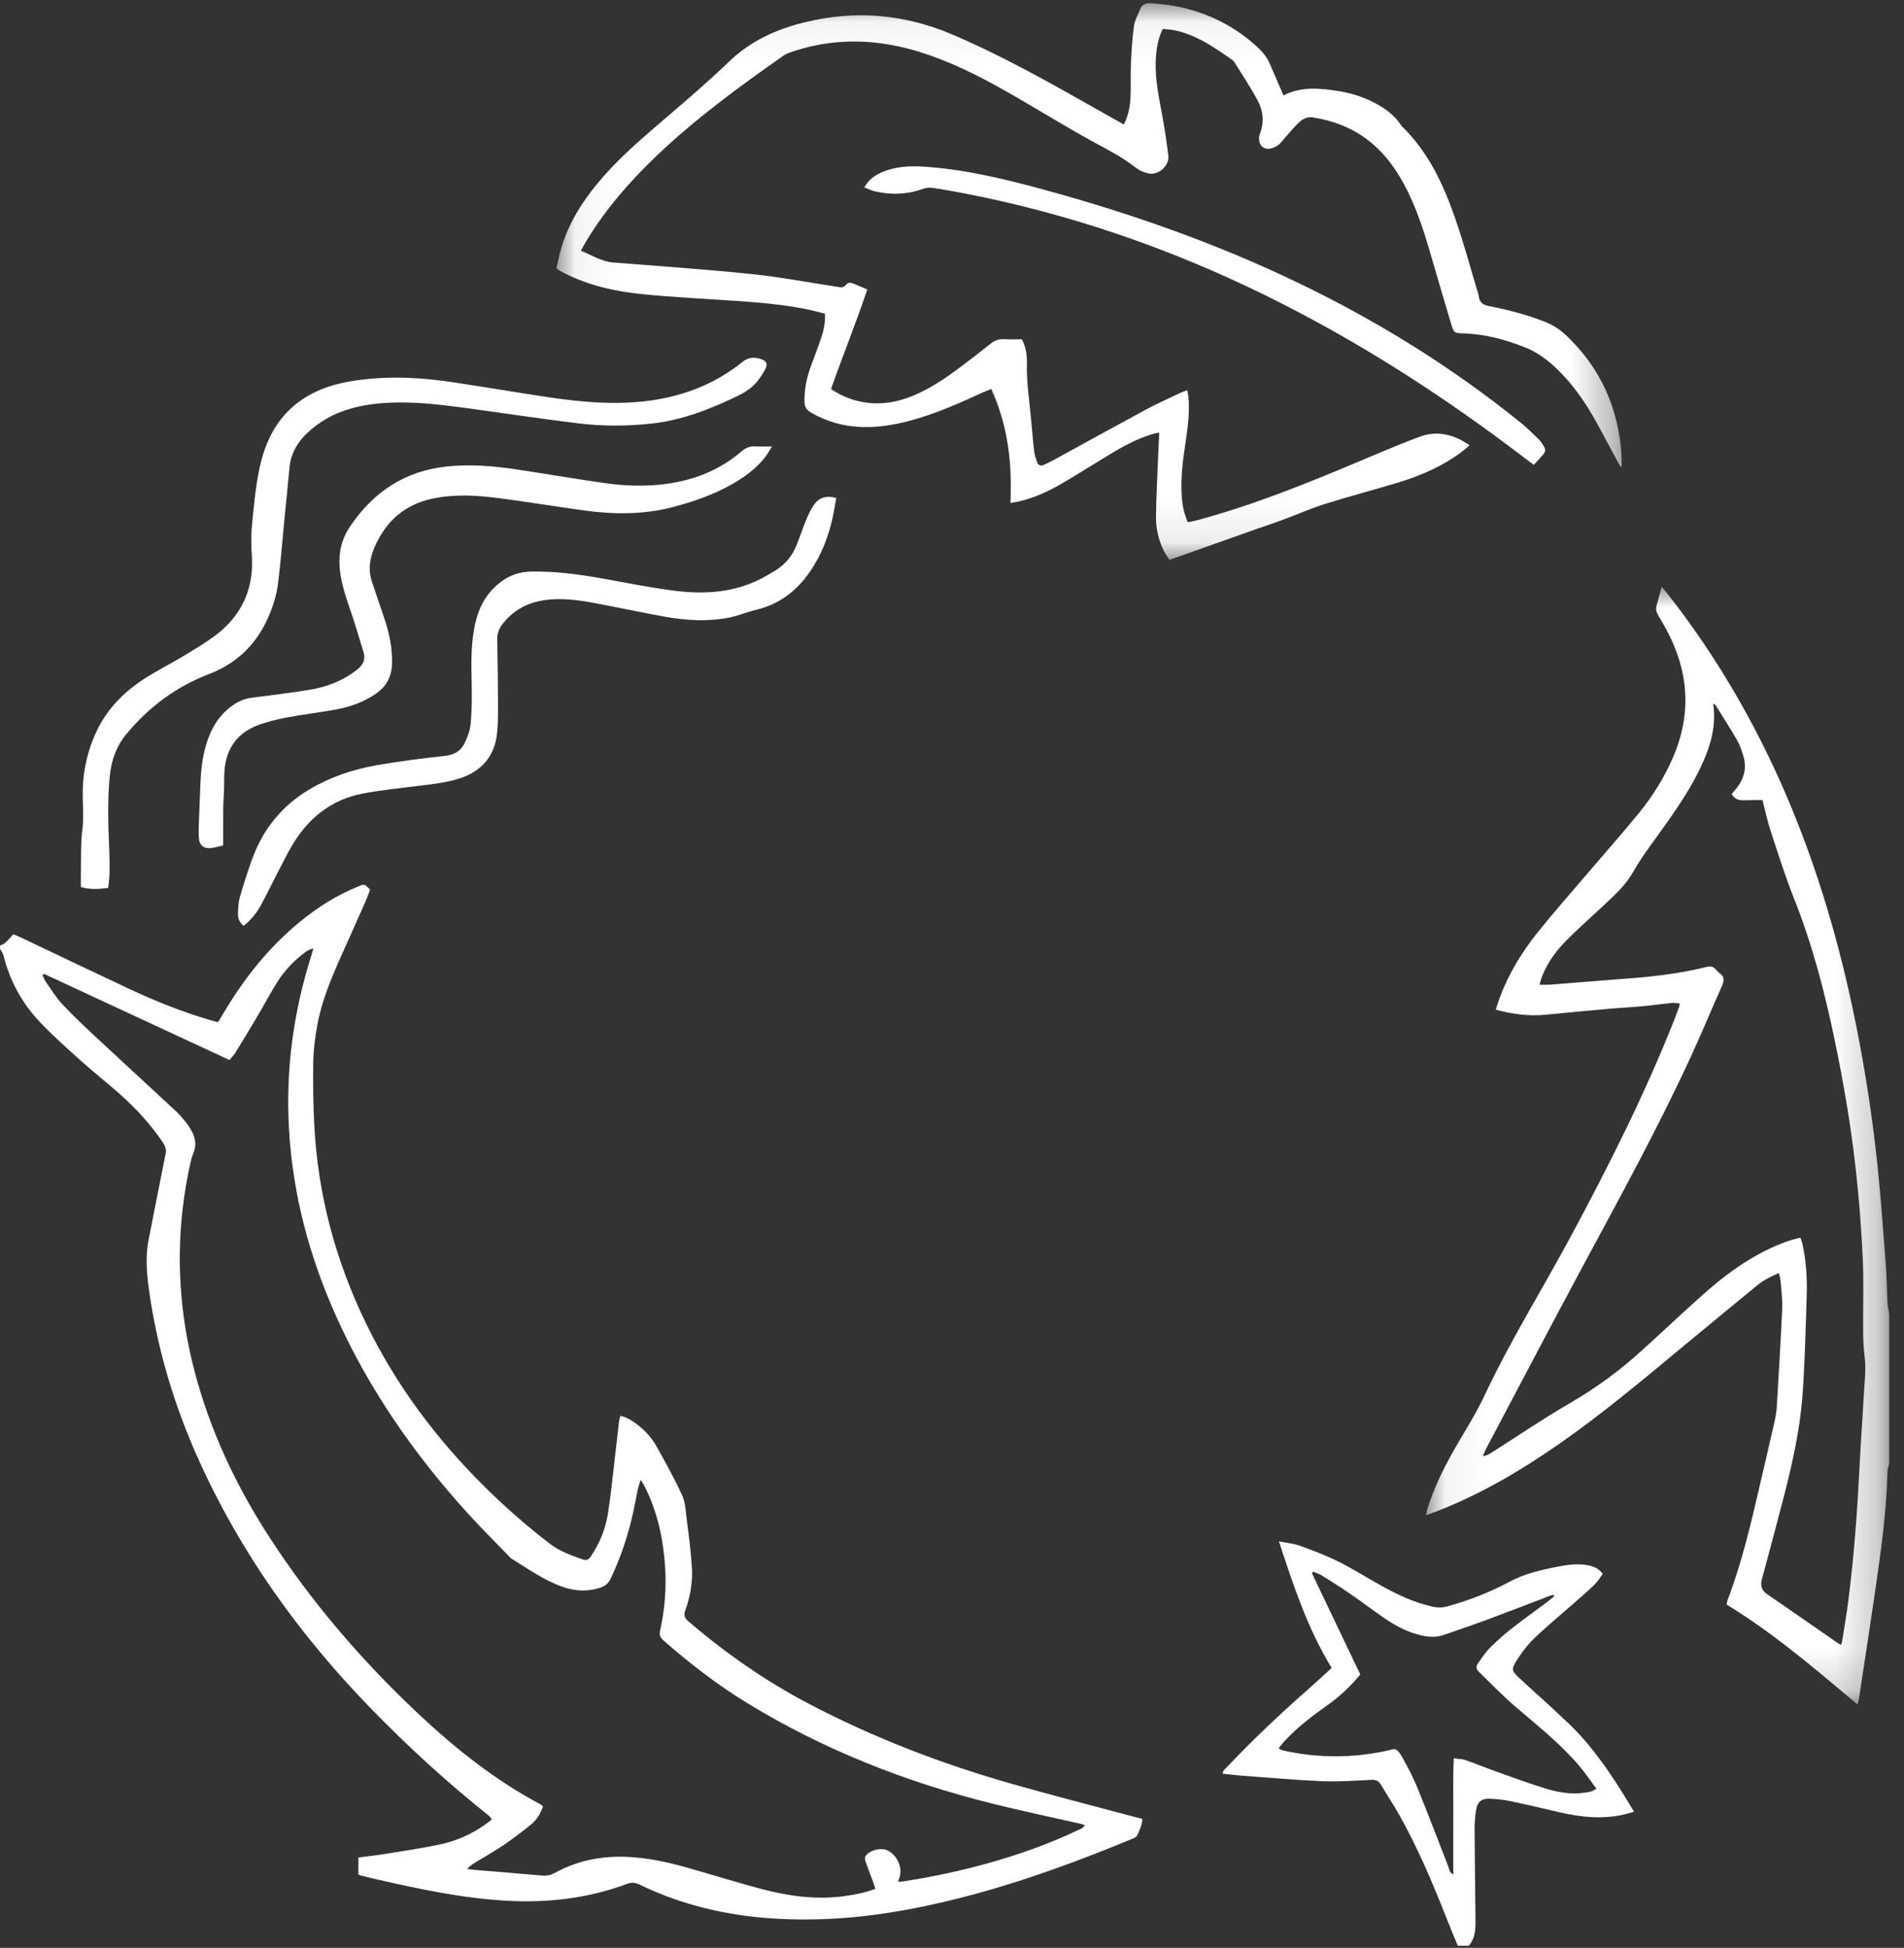 <?xml version="1.0" encoding="UTF-8"?>
<svg width="44px" height="45px" viewBox="0 0 44 45" version="1.1" xmlns="http://www.w3.org/2000/svg" xmlns:xlink="http://www.w3.org/1999/xlink">
    <rect x="0" y="0" width="44" height="45" fill="#333333" stroke="none"/>
    <title>CC05B9F5-F772-4EFC-B398-763C7AFA32CB</title>
    <defs>
        <polygon id="path-1" points="0.06 0.007 10.763 0.007 10.763 25.83 0.06 25.83"></polygon>
        <polygon id="path-3" points="0.049 0.049 24.667 0.049 24.667 12.909 0.049 12.909"></polygon>
    </defs>
    <g id="Public---Mobile" stroke="none" stroke-width="1" fill="none" fill-rule="evenodd">
        <g id="M---Forgot-Password" transform="translate(-22, -28)">
            <g id="Group-25" transform="translate(22, 28)">
                <path d="M1.016,22.498 C1.005,22.507 0.993,22.516 0.982,22.525 C1.007,22.577 1.025,22.633 1.057,22.679 C1.182,22.856 1.294,23.046 1.442,23.202 C1.702,23.479 1.98,23.739 2.258,23.998 C2.853,24.553 3.455,25.102 4.051,25.657 C4.139,25.738 4.219,25.831 4.294,25.924 C4.35,25.995 4.398,26.072 4.44,26.152 C4.526,26.314 4.54,26.481 4.463,26.654 C4.435,26.72 4.418,26.791 4.402,26.861 C4.252,27.531 4.168,28.21 4.156,28.896 C4.14,29.825 4.254,30.741 4.486,31.641 C4.844,33.027 5.445,34.307 6.222,35.507 C7.196,37.011 8.358,38.361 9.665,39.59 C10.521,40.395 11.436,41.123 12.48,41.679 C12.505,41.692 12.524,41.715 12.548,41.735 C12.491,41.9 12.405,42.041 12.279,42.144 C12.07,42.316 11.853,42.48 11.629,42.631 C11.409,42.78 11.175,42.909 10.949,43.048 C10.901,43.078 10.861,43.118 10.792,43.175 C10.869,43.186 10.904,43.193 10.938,43.196 C11.47,43.24 12.001,43.283 12.532,43.33 C12.639,43.339 12.731,43.318 12.826,43.266 C13.258,43.03 13.721,42.91 14.216,42.896 C14.775,42.881 15.313,42.988 15.845,43.137 C16.428,43.301 17.005,43.483 17.59,43.638 C18.214,43.803 18.848,43.894 19.497,43.807 C19.742,43.774 19.985,43.73 20.229,43.634 C20.206,43.567 20.189,43.51 20.169,43.455 C20.113,43.303 20.053,43.152 20,42.999 C19.987,42.964 19.982,42.911 20,42.883 C20.086,42.744 20.362,42.676 20.509,42.749 C20.729,42.858 20.853,43.12 20.794,43.352 C20.785,43.389 20.769,43.424 20.753,43.469 C20.798,43.469 20.822,43.472 20.845,43.469 C21.522,43.365 22.191,43.225 22.85,43.04 C23.557,42.841 24.246,42.597 24.909,42.282 C24.964,42.255 25.031,42.24 25.07,42.163 C25.022,42.149 24.989,42.138 24.956,42.13 C24.277,41.976 23.595,41.834 22.92,41.665 C20.928,41.168 19.037,40.423 17.284,39.355 C16.585,38.929 15.939,38.431 15.326,37.892 C15.251,37.826 15.234,37.761 15.254,37.67 C15.399,37.03 15.416,36.385 15.323,35.737 C15.253,35.247 15.12,34.775 14.893,34.331 C14.867,34.281 14.835,34.235 14.806,34.186 C14.746,34.349 14.719,34.501 14.691,34.652 C14.574,35.281 14.39,35.888 14.113,36.467 C14.059,36.581 13.981,36.645 13.865,36.682 C13.583,36.772 13.303,36.761 13.026,36.668 C12.585,36.519 12.21,36.249 11.82,36.007 C11.79,35.988 11.767,35.958 11.742,35.932 C11.428,35.606 11.105,35.288 10.802,34.953 C9.567,33.591 8.528,32.098 7.773,30.42 C7.145,29.025 6.758,27.57 6.676,26.042 C6.604,24.697 6.782,23.382 7.188,22.097 C7.207,22.036 7.223,21.975 7.241,21.913 C7.16,21.928 7.105,21.96 7.054,21.998 C6.794,22.191 6.574,22.423 6.403,22.695 C6.246,22.945 6.109,23.207 5.959,23.46 C5.788,23.75 5.613,24.038 5.437,24.324 C5.403,24.379 5.355,24.424 5.301,24.488 C3.866,23.821 2.441,23.16 1.016,22.498 L1.016,22.498 Z M2.27378368e-05,21.845 C0.04,21.826 0.086,21.813 0.118,21.784 C0.183,21.724 0.241,21.655 0.308,21.584 C0.378,21.614 0.439,21.638 0.499,21.666 C1.324,22.058 2.147,22.453 2.974,22.84 C3.577,23.122 4.194,23.371 4.834,23.56 C4.897,23.578 4.961,23.595 5.038,23.616 C5.077,23.551 5.115,23.491 5.151,23.43 C5.624,22.624 6.197,21.899 6.924,21.301 C7.337,20.961 7.785,20.678 8.283,20.477 C8.426,20.419 8.426,20.421 8.552,20.554 C8.518,20.643 8.486,20.739 8.445,20.831 C8.252,21.265 8.056,21.698 7.864,22.132 C7.64,22.638 7.427,23.15 7.33,23.697 C7.28,23.974 7.244,24.256 7.239,24.537 C7.231,25.023 7.238,25.51 7.263,25.995 C7.345,27.598 7.754,29.12 8.455,30.566 C9.147,31.994 10.085,33.247 11.215,34.363 C11.688,34.83 12.188,35.267 12.716,35.671 C12.939,35.842 13.204,35.933 13.466,36.027 C13.56,36.061 13.611,36.022 13.66,35.948 C13.857,35.653 13.989,35.329 14.046,34.984 C14.111,34.593 14.147,34.198 14.194,33.805 C14.232,33.484 14.267,33.162 14.305,32.84 C14.309,32.8 14.325,32.761 14.339,32.708 C14.485,32.745 14.601,32.816 14.711,32.898 C14.893,33.034 15.048,33.198 15.158,33.392 C15.371,33.769 15.581,34.148 15.762,34.54 C15.838,34.704 15.845,34.902 15.868,35.086 C15.916,35.46 15.966,35.836 15.989,36.212 C16.011,36.55 15.951,36.883 15.837,37.203 C15.799,37.311 15.815,37.376 15.902,37.451 C16.767,38.193 17.698,38.842 18.71,39.371 C20.193,40.146 21.75,40.746 23.361,41.205 C24.297,41.472 25.242,41.713 26.183,41.965 C26.252,41.984 26.322,42.002 26.399,42.022 C26.395,42.163 26.332,42.28 26.282,42.399 C26.266,42.436 26.211,42.463 26.168,42.48 C24.438,43.195 22.677,43.815 20.823,44.142 C19.853,44.313 18.874,44.383 17.89,44.323 C16.803,44.257 15.759,44.013 14.776,43.537 C14.675,43.488 14.591,43.484 14.486,43.524 C13.592,43.855 12.668,43.964 11.718,43.912 C10.684,43.856 9.679,43.639 8.675,43.41 C8.563,43.385 8.451,43.357 8.34,43.33 C8.323,43.325 8.307,43.314 8.282,43.302 L8.282,42.913 C8.489,42.885 8.692,42.864 8.893,42.831 C9.317,42.762 9.743,42.701 10.163,42.612 C10.532,42.534 10.877,42.384 11.189,42.168 C11.248,42.128 11.302,42.082 11.369,42.03 C11.337,41.993 11.318,41.964 11.292,41.943 C10.327,41.174 9.42,40.344 8.561,39.459 C6.903,37.753 5.541,35.846 4.569,33.676 C4.043,32.502 3.673,31.28 3.474,30.01 C3.404,29.558 3.345,29.105 3.433,28.648 C3.532,28.136 3.635,27.624 3.737,27.111 C3.766,26.964 3.792,26.817 3.825,26.67 C3.847,26.57 3.827,26.487 3.768,26.4 C3.481,25.971 3.133,25.597 2.747,25.256 C2.462,25.004 2.162,24.769 1.879,24.515 C1.552,24.22 1.221,23.927 0.919,23.609 C0.506,23.173 0.227,22.656 0.08,22.073 C0.066,22.018 0.027,21.969 2.27378368e-05,21.918 L2.27378368e-05,21.845 Z" id="Fill-1" fill="#FFFFFF"></path>
                <g id="Group-5" transform="translate(32.894, 13.548)">
                    <mask id="mask-2" fill="white">
                        <use xlink:href="#path-1"></use>
                    </mask>
                    <g id="Clip-4"></g>
                    <path d="M9.653,24.454 C9.665,24.405 9.677,24.372 9.682,24.339 C9.728,24.042 9.779,23.746 9.817,23.449 C9.956,22.382 10.03,21.311 10.084,20.237 C10.109,19.727 10.15,19.218 10.175,18.709 C10.191,18.404 10.235,18.1 10.196,17.792 C10.172,17.602 10.164,17.409 10.162,17.217 C10.157,16.653 10.179,16.088 10.153,15.525 C10.121,14.842 10.069,14.159 9.993,13.479 C9.881,12.465 9.709,11.46 9.5,10.46 C9.27,9.353 8.984,8.265 8.565,7.211 C8.361,6.698 8.195,6.17 8.023,5.645 C7.948,5.418 7.9,5.183 7.836,4.936 C7.767,4.936 7.702,4.935 7.637,4.936 C7.546,4.937 7.455,4.942 7.364,4.94 C7.261,4.938 7.18,4.895 7.124,4.796 C7.162,4.751 7.196,4.711 7.229,4.669 C7.414,4.444 7.477,4.19 7.392,3.91 C7.354,3.785 7.309,3.658 7.244,3.544 C7.088,3.274 6.918,3.01 6.753,2.745 C6.745,2.732 6.724,2.726 6.696,2.709 C6.78,3.269 6.609,3.764 6.374,4.246 C6.17,4.663 5.912,5.049 5.647,5.429 C5.375,5.819 5.077,6.19 4.841,6.605 C4.667,6.911 4.402,7.148 4.146,7.387 C3.881,7.634 3.611,7.876 3.353,8.129 C3.097,8.38 2.88,8.66 2.746,8.997 C2.722,9.059 2.706,9.126 2.683,9.201 C2.782,9.201 2.854,9.205 2.926,9.2 C3.481,9.157 4.037,9.109 4.592,9.068 C5.252,9.021 5.908,8.95 6.55,8.789 C6.64,8.767 6.702,8.783 6.758,8.85 C6.781,8.877 6.806,8.906 6.835,8.926 C6.963,9.01 6.953,9.11 6.897,9.236 C6.656,9.773 6.432,10.318 6.185,10.853 C5.426,12.504 4.55,14.095 3.689,15.695 C2.937,17.093 2.201,18.5 1.458,19.903 C1.426,19.964 1.401,20.029 1.373,20.092 C1.458,20.081 1.514,20.049 1.568,20.015 C2.181,19.627 2.781,19.217 3.408,18.854 C4.004,18.509 4.549,18.105 5.055,17.645 C5.52,17.223 5.976,16.792 6.445,16.374 C6.914,15.955 7.415,15.577 7.989,15.304 C8.218,15.195 8.452,15.101 8.713,15.046 C8.73,15.097 8.748,15.141 8.758,15.186 C8.848,15.587 8.87,15.994 8.857,16.403 C8.839,17.009 8.821,17.616 8.79,18.221 C8.772,18.58 8.745,18.94 8.694,19.296 C8.584,20.063 8.388,20.813 8.189,21.562 C8.067,22.02 7.947,22.479 7.822,22.936 C7.782,23.083 7.816,23.195 7.942,23.281 C8.066,23.366 8.192,23.451 8.316,23.537 C8.728,23.822 9.139,24.108 9.551,24.394 C9.579,24.413 9.609,24.428 9.653,24.454 L9.653,24.454 Z M10.763,20.264 C10.749,20.328 10.726,20.392 10.724,20.456 C10.702,21.388 10.571,22.309 10.437,23.23 C10.318,24.05 10.191,24.868 10.066,25.687 C10.06,25.726 10.048,25.765 10.033,25.83 C9.05,25.007 8.096,24.184 7.007,23.521 C7.014,23.485 7.017,23.45 7.029,23.418 C7.363,22.539 7.576,21.627 7.786,20.714 C7.893,20.253 8.003,19.791 8.107,19.329 C8.136,19.201 8.159,19.069 8.167,18.939 C8.212,18.19 8.257,17.44 8.291,16.691 C8.3,16.482 8.271,16.272 8.256,16.062 C8.252,16.004 8.233,15.946 8.215,15.862 C8.032,15.941 7.868,16.02 7.724,16.138 C7.132,16.626 6.537,17.111 5.948,17.601 C5.033,18.361 4.12,19.124 3.142,19.806 C2.237,20.436 1.291,20.993 0.254,21.387 C0.199,21.409 0.142,21.428 0.06,21.456 C0.077,21.386 0.085,21.335 0.1,21.286 C0.238,20.849 0.436,20.437 0.658,20.037 C0.91,19.585 1.198,19.15 1.417,18.683 C2.01,17.418 2.752,16.234 3.412,15.005 C4.289,13.372 5.123,11.72 5.804,9.995 C5.841,9.9 5.877,9.804 5.912,9.708 C5.918,9.692 5.917,9.674 5.923,9.632 C5.857,9.628 5.794,9.617 5.733,9.623 C5.504,9.646 5.276,9.679 5.047,9.7 C4.788,9.724 4.527,9.736 4.268,9.759 C3.785,9.802 3.303,9.848 2.821,9.895 C2.436,9.933 2.063,9.881 1.672,9.777 C1.706,9.673 1.734,9.583 1.766,9.495 C1.97,8.949 2.27,8.455 2.632,8.002 C2.997,7.545 3.386,7.107 3.765,6.662 C4.175,6.181 4.596,5.707 4.995,5.217 C5.308,4.833 5.566,4.412 5.765,3.956 C6.165,3.038 6.149,2.125 5.726,1.219 C5.638,1.029 5.532,0.846 5.425,0.664 C5.383,0.591 5.365,0.524 5.388,0.443 C5.426,0.31 5.461,0.177 5.507,0.007 C5.575,0.09 5.627,0.151 5.676,0.214 C6.783,1.633 7.677,3.175 8.385,4.824 C9.113,6.521 9.625,8.282 9.99,10.087 C10.207,11.165 10.374,12.251 10.49,13.343 C10.572,14.119 10.626,14.898 10.686,15.676 C10.708,15.963 10.708,16.251 10.724,16.539 C10.728,16.628 10.749,16.716 10.763,16.804 L10.763,20.264 Z" id="Fill-3" fill="#FFFFFF" mask="url(#mask-2)"></path>
                </g>
                <path d="M35.919,36.873 C35.914,36.864 35.909,36.855 35.904,36.846 C35.877,36.852 35.849,36.854 35.824,36.864 C35.344,37.047 34.865,37.233 34.383,37.412 C34.044,37.538 33.7,37.655 33.357,37.773 C33.186,37.831 33.012,37.82 32.838,37.78 C32.537,37.712 32.27,37.57 32.019,37.401 C31.739,37.212 31.471,37.005 31.192,36.814 C30.978,36.667 30.758,36.529 30.538,36.392 C30.48,36.356 30.411,36.337 30.347,36.31 C30.337,36.321 30.327,36.332 30.316,36.342 C30.688,37.12 31.059,37.897 31.435,38.684 C31.209,38.959 30.956,39.196 30.669,39.399 C30.318,39.647 29.978,39.907 29.685,40.223 C29.637,40.274 29.595,40.331 29.548,40.388 C29.579,40.408 29.593,40.422 29.61,40.427 C29.65,40.439 29.691,40.449 29.732,40.458 C30.508,40.618 31.285,40.614 32.058,40.444 C32.234,40.405 32.268,40.357 32.403,40.594 C32.536,40.829 32.662,41.071 32.763,41.32 C33.006,41.915 33.232,42.517 33.467,43.115 C33.491,43.175 33.489,43.257 33.584,43.302 C33.584,42.848 33.582,42.41 33.585,41.973 C33.588,41.531 33.573,41.088 33.596,40.621 C33.698,40.635 33.783,40.634 33.86,40.66 C34.082,40.737 34.3,40.828 34.522,40.907 C34.932,41.052 35.34,41.206 35.756,41.331 C36.082,41.428 36.421,41.47 36.761,41.389 C36.798,41.38 36.831,41.356 36.892,41.325 C36.756,41.141 36.64,40.966 36.505,40.807 C36.055,40.275 35.506,39.847 34.981,39.394 C34.699,39.15 34.441,38.878 34.172,38.619 C34.111,38.559 34.104,38.495 34.155,38.427 C34.241,38.311 34.317,38.185 34.417,38.083 C34.574,37.925 34.74,37.775 34.915,37.637 C35.19,37.42 35.477,37.218 35.757,37.008 C35.813,36.966 35.865,36.918 35.919,36.873 L35.919,36.873 Z M33.688,44.951 C33.606,44.751 33.522,44.552 33.443,44.351 C33.116,43.523 32.773,42.703 32.334,41.926 C32.201,41.69 32.051,41.464 31.913,41.231 C31.861,41.142 31.795,41.114 31.69,41.119 C31.315,41.136 30.939,41.165 30.564,41.15 C29.96,41.125 29.356,41.071 28.752,41.026 C28.589,41.015 28.427,40.994 28.257,40.977 C28.256,40.895 28.32,40.86 28.361,40.816 C28.951,40.194 29.572,39.604 30.217,39.039 C30.402,38.877 30.582,38.708 30.774,38.533 C30.218,37.627 29.893,36.638 29.555,35.609 C29.746,35.647 29.904,35.66 30.048,35.713 C30.348,35.822 30.649,35.937 30.934,36.079 C31.264,36.243 31.576,36.441 31.898,36.621 C32.279,36.834 32.671,37.021 33.102,37.117 C33.217,37.142 33.327,37.143 33.442,37.112 C33.946,36.974 34.427,36.788 34.889,36.539 C35.23,36.356 35.612,36.268 35.994,36.194 C36.226,36.149 36.46,36.116 36.697,36.162 C36.824,36.187 36.942,36.228 37.038,36.36 C36.978,36.44 36.925,36.534 36.85,36.607 C36.695,36.758 36.529,36.899 36.366,37.043 C36.058,37.314 35.74,37.575 35.445,37.859 C35.29,38.007 35.16,38.186 35.045,38.368 C34.923,38.561 34.936,38.603 35.1,38.757 C35.386,39.024 35.68,39.283 35.966,39.55 C36.156,39.727 36.348,39.903 36.522,40.094 C37.002,40.624 37.383,41.223 37.761,41.855 C37.681,41.878 37.615,41.899 37.547,41.915 C37.033,42.037 36.524,41.981 36.018,41.863 C35.647,41.776 35.276,41.688 34.903,41.61 C34.749,41.578 34.591,41.563 34.434,41.555 C34.245,41.545 34.145,41.619 34.114,41.801 C34.088,41.953 34.076,42.111 34.077,42.266 C34.08,42.95 34.091,43.634 34.097,44.319 C34.099,44.541 34.103,44.766 33.943,44.951 L33.688,44.951 Z" id="Fill-6" fill="#FFFFFF"></path>
                <g id="Group-10" transform="translate(12.809, 0.026)">
                    <mask id="mask-4" fill="white">
                        <use xlink:href="#path-3"></use>
                    </mask>
                    <g id="Clip-9"></g>
                    <path d="M10.803,7.812 C10.916,8.012 10.926,8.22 10.922,8.42 C10.917,8.698 10.944,8.97 10.976,9.245 C11.019,9.62 11.045,9.998 11.086,10.374 C11.096,10.468 11.125,10.561 11.158,10.651 C11.184,10.724 11.244,10.748 11.32,10.711 C11.396,10.674 11.473,10.638 11.547,10.598 C12.253,10.212 12.956,9.823 13.664,9.441 C13.919,9.304 14.185,9.185 14.447,9.06 C14.499,9.034 14.556,9.016 14.626,8.988 C14.637,9.048 14.65,9.092 14.654,9.138 C14.685,9.475 14.646,9.809 14.596,10.142 C14.53,10.576 14.468,11.01 14.501,11.45 C14.515,11.648 14.552,11.841 14.641,12.039 C14.709,12.025 14.772,12.014 14.835,11.998 C15.949,11.702 17.021,11.287 18.084,10.849 C18.722,10.587 19.352,10.304 19.998,10.064 C20.392,9.917 20.78,10.001 21.151,10.261 C21.084,10.318 21.037,10.362 20.987,10.4 C20.548,10.734 20.051,10.953 19.527,11.114 C18.96,11.287 18.385,11.436 17.82,11.614 C17.474,11.723 17.141,11.87 16.801,11.996 C16.603,12.069 16.401,12.134 16.201,12.205 C15.597,12.419 14.993,12.634 14.388,12.848 C14.337,12.866 14.286,12.884 14.217,12.909 C14.172,12.839 14.122,12.773 14.086,12.701 C13.965,12.454 13.903,12.188 13.905,11.917 C13.91,11.437 13.938,10.957 13.956,10.478 C13.963,10.317 13.971,10.156 13.98,9.966 C13.892,9.987 13.83,9.998 13.77,10.018 C13.434,10.128 13.126,10.296 12.826,10.478 C12.469,10.693 12.117,10.918 11.757,11.129 C11.444,11.313 11.115,11.468 10.759,11.554 C10.696,11.569 10.631,11.577 10.542,11.593 C10.582,10.679 10.486,9.805 10.098,8.961 C10.026,8.99 9.966,9.012 9.907,9.039 C9.412,9.264 8.916,9.488 8.392,9.644 C7.978,9.767 7.557,9.852 7.122,9.84 C6.697,9.828 6.298,9.719 5.929,9.503 C5.83,9.444 5.786,9.377 5.783,9.26 C5.776,8.979 5.829,8.711 5.924,8.449 C6.007,8.223 6.095,7.999 6.171,7.771 C6.227,7.601 6.265,7.425 6.255,7.22 C6.101,7.183 5.951,7.141 5.799,7.111 C5.269,7.008 4.732,6.961 4.194,6.925 C3.486,6.877 2.778,6.842 2.073,6.774 C1.431,6.712 0.804,6.576 0.223,6.28 C0.186,6.261 0.148,6.241 0.111,6.22 C0.096,6.212 0.083,6.198 0.049,6.17 C0.087,6.013 0.12,5.843 0.17,5.678 C0.335,5.135 0.628,4.661 0.988,4.224 C1.388,3.738 1.855,3.318 2.332,2.909 C2.914,2.41 3.5,1.916 4.053,1.384 C4.533,0.923 5.13,0.65 5.775,0.492 C6.941,0.204 8.071,0.293 9.186,0.766 C10.41,1.286 11.557,1.944 12.709,2.596 C12.855,2.679 13.002,2.759 13.162,2.849 C13.274,2.635 13.306,2.422 13.316,2.208 C13.329,1.95 13.314,1.691 13.326,1.434 C13.339,1.146 13.357,0.858 13.396,0.574 C13.415,0.441 13.488,0.316 13.539,0.188 C13.582,0.078 13.662,0.044 13.782,0.05 C14.353,0.079 14.895,0.213 15.404,0.472 C15.719,0.632 16.004,0.834 16.262,1.074 C16.374,1.179 16.468,1.294 16.529,1.434 C16.617,1.638 16.706,1.842 16.794,2.046 C16.813,2.089 16.831,2.133 16.85,2.178 C17.278,1.961 17.718,2.012 18.156,2.084 C18.45,2.132 18.731,2.228 18.994,2.37 C19.215,2.489 19.412,2.638 19.555,2.847 C19.565,2.862 19.574,2.878 19.587,2.89 C20.183,3.47 20.53,4.196 20.799,4.96 C21.005,5.543 21.164,6.141 21.343,6.733 C21.352,6.762 21.364,6.79 21.366,6.82 C21.379,6.974 21.479,7.022 21.617,7.049 C22.052,7.134 22.478,7.246 22.891,7.408 C23.074,7.48 23.233,7.581 23.377,7.716 C24.072,8.369 24.483,9.165 24.623,10.1 C24.655,10.319 24.672,10.54 24.665,10.774 C24.643,10.746 24.617,10.72 24.6,10.689 C24.422,10.361 24.251,10.03 24.069,9.704 C23.86,9.331 23.623,8.975 23.329,8.659 C23.076,8.387 22.795,8.145 22.448,8.005 C21.992,7.821 21.519,7.694 21.022,7.676 C20.799,7.668 20.791,7.673 20.725,7.455 C20.557,6.897 20.396,6.337 20.232,5.779 C20.093,5.306 19.94,4.838 19.721,4.394 C19.501,3.946 19.223,3.542 18.825,3.228 C18.446,2.929 18.01,2.762 17.534,2.687 C17.417,2.668 17.315,2.711 17.233,2.782 C17.138,2.865 17.057,2.963 16.972,3.057 C16.904,3.133 16.84,3.213 16.771,3.289 C16.747,3.315 16.717,3.338 16.685,3.355 C16.586,3.406 16.481,3.442 16.376,3.376 C16.297,3.327 16.261,3.181 16.306,3.064 C16.409,2.798 16.383,2.536 16.255,2.296 C16.091,1.989 15.895,1.7 15.712,1.403 C15.703,1.388 15.69,1.374 15.675,1.363 C15.258,1.074 14.843,0.778 14.33,0.673 C14.243,0.655 14.152,0.652 14.061,0.642 C13.936,0.901 13.904,1.163 13.898,1.426 C13.888,1.837 13.976,2.237 14.049,2.639 C14.105,2.946 14.152,3.255 14.19,3.564 C14.221,3.803 13.962,4.034 13.724,3.979 C13.621,3.955 13.514,3.908 13.431,3.843 C13.155,3.625 12.848,3.463 12.539,3.296 C11.928,2.966 11.335,2.6 10.734,2.251 C10.07,1.864 9.394,1.5 8.664,1.247 C8.03,1.026 7.378,0.905 6.702,0.939 C6.269,0.96 5.85,1.045 5.442,1.188 C5.391,1.206 5.34,1.229 5.296,1.26 C4.261,1.985 3.242,2.731 2.329,3.607 C1.722,4.191 1.174,4.823 0.739,5.545 C0.699,5.611 0.663,5.68 0.615,5.767 C0.873,5.871 1.093,6.018 1.369,6.039 C2.426,6.122 3.484,6.195 4.539,6.303 C5.206,6.372 5.868,6.497 6.532,6.599 C6.613,6.612 6.683,6.628 6.745,6.551 C6.792,6.491 6.862,6.501 6.928,6.531 C7.022,6.572 7.117,6.612 7.233,6.662 C6.977,7.431 6.668,8.184 6.396,8.962 C6.673,9.15 6.971,9.256 7.296,9.285 C7.7,9.321 8.077,9.223 8.438,9.051 C8.773,8.891 9.079,8.685 9.373,8.463 C9.614,8.281 9.855,8.098 10.091,7.909 C10.181,7.837 10.274,7.804 10.39,7.81 C10.528,7.818 10.667,7.812 10.803,7.812" id="Fill-8" fill="#FFFFFF" mask="url(#mask-4)"></path>
                </g>
                <path d="M2.498,20.515 C2.281,20.537 2.078,20.557 1.87,20.492 C1.87,20.355 1.867,20.224 1.87,20.093 C1.877,19.787 1.864,19.479 1.902,19.177 C1.933,18.936 1.92,18.701 1.913,18.462 C1.897,17.929 1.992,17.417 2.218,16.924 C2.494,16.321 2.949,15.902 3.508,15.574 C3.758,15.427 4.015,15.291 4.263,15.142 C4.491,15.005 4.719,14.867 4.934,14.712 C5.578,14.247 5.874,13.611 5.819,12.826 C5.8,12.567 5.803,12.312 5.83,12.055 C5.881,11.572 5.919,11.087 6.046,10.615 C6.238,9.896 6.643,9.347 7.336,9.033 C7.664,8.885 8.015,8.813 8.371,8.77 C9.068,8.685 9.763,8.725 10.454,8.829 C11.214,8.942 11.972,9.075 12.732,9.185 C13.447,9.289 14.165,9.352 14.888,9.271 C15.732,9.177 16.5,8.893 17.162,8.358 C17.293,8.252 17.425,8.248 17.569,8.29 C17.711,8.333 17.751,8.404 17.682,8.534 C17.613,8.664 17.527,8.793 17.422,8.896 C17.32,8.995 17.193,9.077 17.064,9.139 C16.419,9.45 15.758,9.713 15.035,9.788 C14.478,9.847 13.919,9.848 13.365,9.781 C12.47,9.672 11.578,9.535 10.684,9.415 C10.162,9.346 9.638,9.286 9.109,9.3 C8.665,9.312 8.228,9.369 7.813,9.541 C7.582,9.637 7.374,9.768 7.183,9.929 C6.904,10.164 6.721,10.448 6.688,10.818 C6.653,11.206 6.612,11.594 6.574,11.982 C6.526,12.477 6.488,12.974 6.427,13.468 C6.39,13.772 6.293,14.065 6.161,14.344 C5.882,14.932 5.433,15.343 4.824,15.575 C4.065,15.866 3.443,16.332 2.926,16.953 C2.687,17.24 2.575,17.56 2.538,17.921 C2.481,18.479 2.501,19.037 2.523,19.595 C2.534,19.894 2.549,20.194 2.498,20.515" id="Fill-11" fill="#FFFFFF"></path>
                <path d="M5.158,19.531 C5.062,19.553 4.975,19.58 4.886,19.591 C4.711,19.613 4.605,19.53 4.595,19.352 C4.586,19.202 4.595,19.052 4.6,18.902 C4.608,18.656 4.621,18.41 4.629,18.164 C4.64,17.827 4.673,17.493 4.774,17.169 C4.886,16.81 5.075,16.502 5.394,16.284 C5.521,16.198 5.657,16.14 5.811,16.12 C6.255,16.062 6.7,16.009 7.143,15.938 C7.548,15.873 7.923,15.729 8.251,15.471 C8.398,15.355 8.454,15.23 8.397,15.052 C8.309,14.772 8.229,14.489 8.135,14.21 C8.017,13.857 7.885,13.51 7.851,13.134 C7.82,12.786 7.889,12.463 8.083,12.173 C8.618,11.374 9.347,10.881 10.327,10.777 C10.863,10.721 11.392,10.763 11.92,10.842 C12.609,10.945 13.294,11.065 13.984,11.162 C14.569,11.244 15.155,11.247 15.737,11.118 C16.261,11.001 16.731,10.776 17.137,10.427 C17.237,10.342 17.335,10.303 17.463,10.312 C17.576,10.32 17.69,10.314 17.84,10.314 C17.781,10.407 17.746,10.474 17.701,10.535 C17.53,10.765 17.31,10.943 17.068,11.096 C16.603,11.389 16.093,11.571 15.563,11.711 C14.876,11.893 14.184,11.887 13.489,11.792 C12.842,11.702 12.196,11.596 11.548,11.511 C11.037,11.443 10.523,11.411 10.011,11.516 C9.351,11.651 8.915,12.042 8.653,12.648 C8.538,12.915 8.505,13.176 8.6,13.452 C8.688,13.707 8.77,13.965 8.859,14.22 C8.986,14.579 9.07,14.943 9.059,15.329 C9.05,15.63 8.935,15.856 8.686,16.027 C8.406,16.219 8.095,16.331 7.765,16.391 C7.384,16.461 6.999,16.505 6.618,16.577 C6.388,16.621 6.156,16.678 5.937,16.763 C5.5,16.933 5.252,17.266 5.195,17.727 C5.173,17.911 5.183,18.098 5.176,18.283 C5.172,18.409 5.16,18.534 5.159,18.66 C5.156,18.942 5.158,19.223 5.158,19.531" id="Fill-13" fill="#FFFFFF"></path>
                <path d="M19.325,11.504 C19.295,11.67 19.272,11.824 19.238,11.974 C19.141,12.406 18.983,12.813 18.734,13.182 C18.427,13.639 18.019,13.958 17.471,14.089 C17.265,14.138 17.068,14.223 16.862,14.265 C16.362,14.367 15.86,14.335 15.363,14.247 C14.814,14.149 14.27,14.03 13.723,13.929 C13.341,13.859 12.958,13.807 12.567,13.867 C12.185,13.927 11.87,14.095 11.628,14.397 C11.542,14.506 11.489,14.621 11.491,14.76 C11.496,15.144 11.506,15.528 11.506,15.912 C11.507,16.253 11.521,16.597 11.487,16.936 C11.433,17.472 11.127,17.825 10.604,17.989 C10.279,18.091 9.941,18.121 9.604,18.163 C9.19,18.215 8.773,18.257 8.364,18.337 C7.714,18.464 7.213,18.835 6.849,19.374 C6.675,19.632 6.544,19.919 6.398,20.195 C6.272,20.434 6.158,20.68 6.027,20.916 C5.928,21.095 5.799,21.254 5.631,21.389 C5.546,21.319 5.499,21.233 5.5,21.137 C5.501,21.001 5.506,20.86 5.542,20.73 C5.622,20.442 5.717,20.157 5.817,19.875 C6.064,19.175 6.501,18.625 7.145,18.24 C7.624,17.955 8.146,17.778 8.69,17.681 C9.22,17.587 9.756,17.521 10.291,17.461 C10.494,17.438 10.644,17.353 10.728,17.185 C10.802,17.038 10.864,16.872 10.878,16.71 C10.906,16.394 10.906,16.075 10.899,15.757 C10.888,15.288 10.881,14.82 10.993,14.36 C11.084,13.987 11.267,13.671 11.583,13.437 C11.79,13.285 12.015,13.209 12.275,13.204 C12.829,13.194 13.374,13.268 13.917,13.364 C14.477,13.464 15.036,13.578 15.6,13.649 C16.295,13.736 16.98,13.69 17.617,13.354 C17.713,13.304 17.806,13.246 17.9,13.191 C18.144,13.048 18.311,12.839 18.414,12.58 C18.49,12.391 18.553,12.196 18.631,12.008 C18.682,11.886 18.738,11.764 18.813,11.657 C18.929,11.494 19.094,11.441 19.325,11.504" id="Fill-15" fill="#FFFFFF"></path>
                <path d="M35.445,10.738 C35.38,10.69 35.321,10.648 35.265,10.605 C33.375,9.159 31.382,7.874 29.241,6.822 C27.037,5.74 24.734,4.944 22.319,4.474 C22.057,4.423 21.795,4.376 21.532,4.338 C21.459,4.328 21.376,4.347 21.305,4.371 C20.946,4.498 20.581,4.504 20.214,4.42 C20.134,4.401 20.059,4.362 19.974,4.329 C20.079,4.141 20.231,4.038 20.408,3.967 C20.695,3.853 20.996,3.829 21.301,3.847 C22.243,3.902 23.155,4.12 24.061,4.365 C26.099,4.916 28.082,5.613 29.984,6.527 C31.835,7.416 33.567,8.489 35.16,9.78 C35.3,9.894 35.427,10.024 35.558,10.149 C35.596,10.186 35.63,10.231 35.657,10.277 C35.729,10.396 35.725,10.429 35.635,10.532 C35.576,10.599 35.513,10.664 35.445,10.738" id="Fill-17" fill="#FFFFFF"></path>
            </g>
        </g>
    </g>
</svg>
